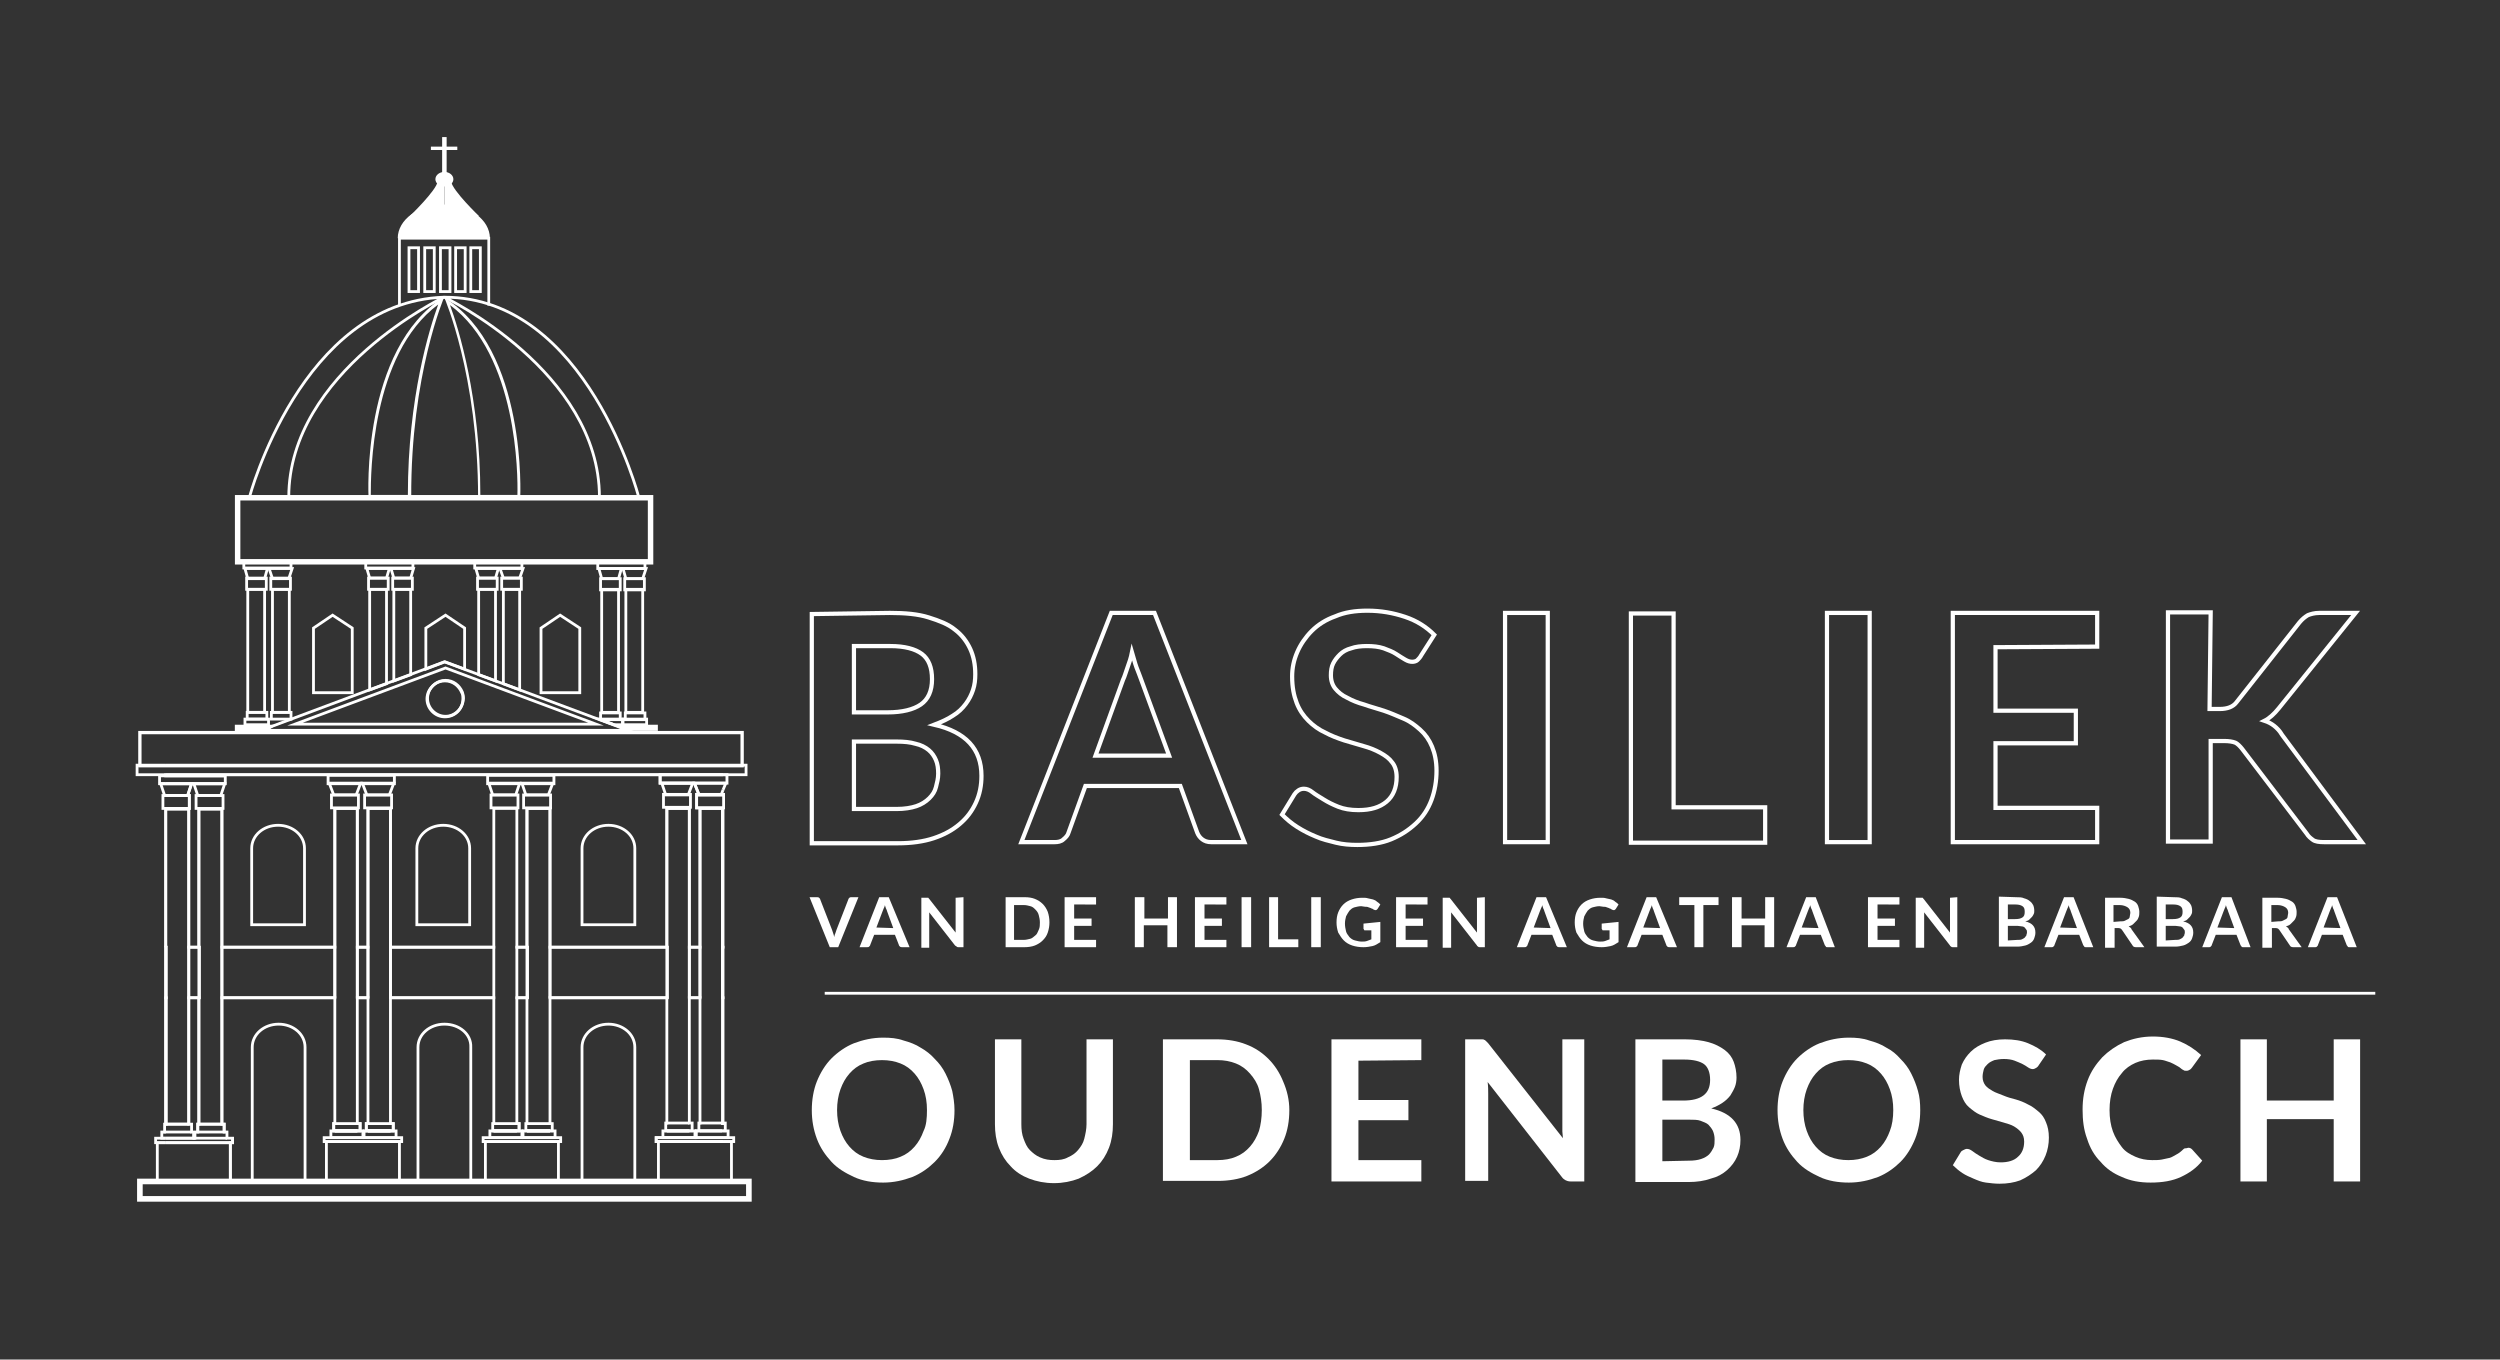 <?xml version="1.0" encoding="utf-8"?>
<!-- Generator: Adobe Illustrator 25.0.1, SVG Export Plug-In . SVG Version: 6.00 Build 0)  -->
<svg version="1.1" id="Laag_1" xmlns="http://www.w3.org/2000/svg" xmlns:xlink="http://www.w3.org/1999/xlink" x="0px" y="0px"
	 viewBox="0 0 445 242" style="enable-background:new 0 0 445 242;" xml:space="preserve">
<rect x="0" y="0" width="445" height="242" fill="#333333" stroke="none"/>
<style type="text/css">
	.st0{fill:none;stroke:#FFFFFF;stroke-width:0.75;stroke-miterlimit:10;}
	.st1{fill:#FFFFFF;}
	.st2{fill:none;stroke:#FFFFFF;stroke-width:0.5;stroke-miterlimit:10;}
	.st3{fill:none;stroke:#FFFFFF;stroke-width:0.492;stroke-miterlimit:10;}
	.st4{fill:none;stroke:#FFFFFF;stroke-width:0.5;stroke-linecap:round;stroke-linejoin:round;stroke-miterlimit:10;}
	.st5{fill:none;stroke:#FFFFFF;stroke-width:0.97;stroke-miterlimit:10;}
	.st6{fill:none;stroke:#FFFFFF;stroke-miterlimit:10;}
	.st7{fill:none;stroke:#FFFFFF;stroke-width:0.507;stroke-miterlimit:10;}
	.st8{fill:none;stroke:#FFFFFF;stroke-width:0.508;stroke-miterlimit:10;}
	.st9{fill:none;stroke:#FFFFFF;stroke-width:0.506;stroke-miterlimit:10;}
	.st10{fill:none;stroke:#FFFFFF;stroke-width:0.514;stroke-miterlimit:10;}
	.st11{fill:none;}
	.st12{fill:none;stroke:#FFFFFF;stroke-width:0.589;stroke-miterlimit:10;}
</style>
<path class="st0" d="M158.4,109.1c2.7,0,5,0.2,6.9,0.8s3.5,1.2,4.7,2.2c1.2,0.9,2.1,2.1,2.7,3.4c0.6,1.3,0.9,2.8,0.9,4.5
	c0,1-0.1,1.9-0.4,2.8s-0.7,1.7-1.3,2.5s-1.3,1.5-2.3,2.1c-0.9,0.6-2,1.1-3.3,1.6c5.6,1.3,8.4,4.3,8.4,9.1c0,1.7-0.3,3.3-1,4.8
	c-0.7,1.5-1.6,2.7-2.9,3.8s-2.8,1.9-4.6,2.5c-1.8,0.6-4,0.9-6.3,0.9h-15.4v-40.8L158.4,109.1L158.4,109.1z M152,115v11.8h6
	c2.6,0,4.6-0.5,5.9-1.4c1.3-0.9,2-2.4,2-4.5c0-2.1-0.6-3.6-1.8-4.5c-1.2-0.9-3.1-1.4-5.6-1.4L152,115L152,115z M159.6,144
	c1.4,0,2.6-0.2,3.5-0.5s1.7-0.8,2.3-1.4c0.6-0.6,1-1.2,1.2-2s0.4-1.5,0.4-2.4c0-0.9-0.1-1.7-0.4-2.4s-0.7-1.3-1.3-1.8
	c-0.6-0.5-1.4-0.9-2.3-1.1c-1-0.3-2.1-0.4-3.4-0.4H152v12H159.6z"/>
<path class="st0" d="M221.5,149.9h-5.9c-0.7,0-1.2-0.2-1.6-0.5c-0.4-0.3-0.7-0.7-0.9-1.2l-3-8.3h-16.9l-3,8.3
	c-0.1,0.4-0.4,0.8-0.9,1.2c-0.4,0.4-1,0.5-1.6,0.5h-5.9l16-40.8h7.7L221.5,149.9z M208.1,134.5l-5-13.6c-0.2-0.6-0.5-1.3-0.8-2.1
	c-0.3-0.8-0.5-1.7-0.8-2.7c-0.2,1-0.5,1.9-0.8,2.7c-0.3,0.8-0.5,1.6-0.8,2.2l-4.9,13.5H208.1z"/>
<path class="st0" d="M253,116.6c-0.2,0.4-0.5,0.7-0.7,0.9s-0.6,0.3-0.9,0.3c-0.4,0-0.8-0.1-1.3-0.4s-1-0.6-1.6-1
	c-0.6-0.4-1.4-0.7-2.2-1c-0.9-0.3-1.9-0.4-3-0.4c-1,0-2,0.1-2.8,0.4c-0.8,0.2-1.5,0.6-2,1.1c-0.5,0.5-0.9,1-1.2,1.6
	c-0.3,0.6-0.4,1.3-0.4,2.1c0,1,0.3,1.8,0.8,2.4c0.5,0.6,1.2,1.2,2.1,1.6c0.9,0.5,1.9,0.9,3,1.2c1.1,0.4,2.3,0.7,3.5,1.1
	c1.2,0.4,2.3,0.9,3.5,1.4s2.1,1.2,3,2c0.9,0.8,1.6,1.8,2.1,3s0.8,2.6,0.8,4.3c0,1.8-0.3,3.6-0.9,5.2c-0.6,1.6-1.5,3-2.8,4.2
	s-2.7,2.1-4.4,2.8s-3.8,1-6,1c-1.3,0-2.6-0.1-3.8-0.4s-2.5-0.6-3.6-1.1c-1.2-0.5-2.2-1-3.3-1.7s-1.9-1.4-2.7-2.2l2.2-3.6
	c0.2-0.3,0.4-0.5,0.7-0.7c0.3-0.2,0.6-0.3,1-0.3c0.5,0,1,0.2,1.5,0.6c0.5,0.4,1.2,0.8,2,1.3c0.8,0.5,1.6,0.9,2.6,1.3
	c1,0.4,2.2,0.6,3.6,0.6c2.2,0,3.8-0.5,5-1.5c1.2-1,1.8-2.5,1.8-4.4c0-1.1-0.3-2-0.8-2.6c-0.5-0.7-1.2-1.2-2.1-1.7s-1.9-0.9-3-1.2
	c-1.1-0.3-2.3-0.7-3.4-1c-1.2-0.4-2.3-0.8-3.4-1.4c-1.1-0.5-2.1-1.2-3-2.1c-0.9-0.9-1.6-1.9-2.1-3.2c-0.5-1.3-0.8-2.8-0.8-4.7
	c0-1.5,0.3-2.9,0.9-4.3s1.5-2.7,2.6-3.8c1.1-1.1,2.5-2,4.2-2.6c1.6-0.7,3.5-1,5.7-1c2.4,0,4.6,0.4,6.7,1.1s3.8,1.8,5.2,3.2
	L253,116.6z"/>
<path class="st0" d="M275.5,149.9h-7.6v-40.8h7.6V149.9z"/>
<path class="st0" d="M314.2,143.7v6.3h-23.9v-40.8h7.6v34.5H314.2z"/>
<path class="st0" d="M332.8,149.9h-7.6v-40.8h7.6V149.9z"/>
<path class="st0" d="M355.2,115.2v11.3h14.3v5.8h-14.3v11.5h18.1v6.1h-25.7v-40.8h25.7v6L355.2,115.2L355.2,115.2z"/>
<path class="st0" d="M393.3,126.2h1.8c0.7,0,1.3-0.1,1.8-0.3s0.9-0.5,1.2-0.9l11.2-14.2c0.5-0.6,1-1,1.5-1.3c0.5-0.2,1.2-0.4,2-0.4
	h6.5l-13.7,17c-0.8,1-1.7,1.8-2.5,2.2c0.6,0.2,1.2,0.5,1.7,0.9s1,0.9,1.4,1.6l14.2,19.1h-6.7c-0.9,0-1.6-0.1-2-0.4s-0.8-0.6-1.1-1.1
	l-11.5-15.1c-0.4-0.5-0.8-0.9-1.2-1.1c-0.5-0.2-1.2-0.3-2-0.3h-2.4v17.9h-7.6v-40.8h7.6L393.3,126.2L393.3,126.2z"/>
<path class="st1" d="M169.9,197.6c0,1.9-0.3,3.6-0.9,5.1c-0.6,1.6-1.5,3-2.6,4.1s-2.5,2.1-4,2.7c-1.6,0.6-3.3,1-5.2,1
	c-1.9,0-3.7-0.3-5.2-1s-2.9-1.5-4-2.7c-1.1-1.2-2-2.5-2.6-4.1c-0.6-1.6-0.9-3.3-0.9-5.1s0.3-3.6,0.9-5.1s1.5-3,2.6-4.1
	s2.5-2.1,4-2.7c1.6-0.6,3.3-1,5.2-1c1.3,0,2.5,0.1,3.6,0.5c1.1,0.3,2.2,0.7,3.1,1.3c0.9,0.5,1.8,1.2,2.5,2c0.8,0.8,1.4,1.6,1.9,2.6
	c0.5,1,0.9,2,1.2,3.1C169.7,195.2,169.9,196.4,169.9,197.6z M165,197.6c0-1.4-0.2-2.6-0.6-3.7s-0.9-2-1.6-2.8s-1.5-1.4-2.5-1.8
	c-1-0.4-2.1-0.6-3.3-0.6s-2.4,0.2-3.3,0.6c-1,0.4-1.8,1-2.5,1.8s-1.2,1.7-1.6,2.8s-0.6,2.4-0.6,3.7s0.2,2.6,0.6,3.7s0.9,2,1.6,2.8
	c0.7,0.8,1.5,1.4,2.5,1.8s2.1,0.6,3.3,0.6s2.4-0.2,3.3-0.6c1-0.4,1.8-1,2.5-1.8c0.7-0.8,1.2-1.7,1.6-2.8
	C164.9,200.3,165,199,165,197.6z"/>
<path class="st1" d="M187.7,206.5c0.9,0,1.7-0.1,2.4-0.5c0.7-0.3,1.3-0.7,1.8-1.3s0.9-1.2,1.1-2s0.4-1.7,0.4-2.6V185h4.7v15.1
	c0,1.5-0.2,2.9-0.7,4.2c-0.5,1.3-1.2,2.4-2.1,3.3s-2,1.6-3.3,2.2c-1.3,0.5-2.8,0.8-4.4,0.8c-1.6,0-3.1-0.3-4.4-0.8s-2.4-1.2-3.3-2.2
	c-0.9-0.9-1.6-2-2.1-3.3c-0.5-1.3-0.7-2.7-0.7-4.2V185h4.7v15.1c0,1,0.1,1.8,0.4,2.6s0.6,1.5,1.1,2s1.1,1,1.8,1.3
	C186,206.4,186.8,206.5,187.7,206.5z"/>
<path class="st1" d="M229.5,197.6c0,1.9-0.3,3.6-0.9,5.1s-1.5,2.9-2.6,4s-2.5,2-4,2.6s-3.3,0.9-5.2,0.9H207V185h9.6
	c1.9,0,3.7,0.3,5.2,0.9c1.6,0.6,2.9,1.5,4,2.6c1.1,1.1,2,2.5,2.6,4C229.1,194.1,229.5,195.8,229.5,197.6z M224.6,197.6
	c0-1.4-0.2-2.6-0.5-3.7s-0.9-2-1.6-2.8c-0.7-0.8-1.5-1.4-2.5-1.8s-2.1-0.6-3.3-0.6h-4.9v17.8h4.9c1.2,0,2.4-0.2,3.3-0.6
	c1-0.4,1.8-1,2.5-1.8c0.7-0.8,1.2-1.7,1.6-2.8C224.4,200.3,224.6,199,224.6,197.6z"/>
<path class="st1" d="M241.8,188.8v7h8.9v3.6h-8.9v7.1H253v3.8h-16V185h16v3.7L241.8,188.8L241.8,188.8z"/>
<path class="st1" d="M282,185v25.3h-2.4c-0.4,0-0.7-0.1-0.9-0.2s-0.5-0.3-0.7-0.6l-13.2-16.9c0.1,0.8,0.1,1.5,0.1,2.1v15.5h-4.1V185
	h2.5c0.2,0,0.4,0,0.5,0s0.3,0,0.4,0.1c0.1,0,0.2,0.1,0.3,0.2c0.1,0.1,0.2,0.2,0.4,0.4l13.3,16.9c0-0.4-0.1-0.8-0.1-1.2
	c0-0.4,0-0.8,0-1.1V185L282,185L282,185z"/>
<path class="st1" d="M299.9,185c1.7,0,3.1,0.2,4.2,0.5s2.1,0.8,2.9,1.4c0.8,0.6,1.3,1.3,1.6,2.1s0.5,1.8,0.5,2.8
	c0,0.6-0.1,1.2-0.3,1.7c-0.2,0.5-0.5,1-0.8,1.5c-0.4,0.5-0.8,0.9-1.4,1.3s-1.2,0.7-2,1c3.5,0.8,5.2,2.7,5.2,5.6c0,1.1-0.2,2.1-0.6,3
	c-0.4,0.9-1,1.7-1.8,2.4s-1.7,1.2-2.9,1.5c-1.1,0.4-2.5,0.6-3.9,0.6h-9.5V185H299.9z M295.9,188.6v7.3h3.7c1.6,0,2.8-0.3,3.6-0.9
	s1.2-1.5,1.2-2.8c0-1.3-0.4-2.3-1.1-2.8s-1.9-0.8-3.5-0.8H295.9z M300.6,206.6c0.9,0,1.6-0.1,2.2-0.3c0.6-0.2,1.1-0.5,1.4-0.8
	s0.6-0.8,0.8-1.2s0.2-1,0.2-1.5c0-0.5-0.1-1-0.3-1.5c-0.2-0.4-0.5-0.8-0.8-1.1s-0.9-0.5-1.4-0.7s-1.3-0.2-2.1-0.2h-4.7v7.4
	L300.6,206.6L300.6,206.6z"/>
<path class="st1" d="M341.8,197.6c0,1.9-0.3,3.6-0.9,5.1s-1.5,3-2.6,4.1s-2.5,2.1-4,2.7c-1.6,0.6-3.3,1-5.2,1c-1.9,0-3.7-0.3-5.2-1
	s-2.9-1.5-4-2.7c-1.1-1.2-2-2.5-2.6-4.1c-0.6-1.6-0.9-3.3-0.9-5.1s0.3-3.6,0.9-5.1s1.5-3,2.6-4.1c1.1-1.1,2.5-2.1,4-2.7
	c1.6-0.6,3.3-1,5.2-1c1.3,0,2.5,0.1,3.6,0.5c1.1,0.3,2.2,0.7,3.1,1.3c1,0.5,1.8,1.2,2.5,2c0.8,0.8,1.4,1.6,1.9,2.6
	c0.5,1,0.9,2,1.2,3.1C341.7,195.2,341.8,196.4,341.8,197.6z M337,197.6c0-1.4-0.2-2.6-0.6-3.7s-0.9-2-1.6-2.8s-1.5-1.4-2.5-1.8
	s-2.1-0.6-3.3-0.6c-1.2,0-2.3,0.2-3.3,0.6c-1,0.4-1.8,1-2.5,1.8s-1.2,1.7-1.6,2.8s-0.6,2.4-0.6,3.7s0.2,2.6,0.6,3.7s0.9,2,1.6,2.8
	c0.7,0.8,1.5,1.4,2.5,1.8c1,0.4,2.1,0.6,3.3,0.6c1.2,0,2.3-0.2,3.3-0.6c1-0.4,1.8-1,2.5-1.8c0.7-0.8,1.2-1.7,1.6-2.8
	C336.8,200.3,337,199,337,197.6z"/>
<path class="st1" d="M362.9,189.6c-0.1,0.2-0.3,0.4-0.5,0.5c-0.2,0.1-0.3,0.2-0.6,0.2c-0.2,0-0.5-0.1-0.8-0.3s-0.6-0.4-1-0.6
	c-0.4-0.2-0.9-0.4-1.4-0.6s-1.2-0.3-1.9-0.3c-0.7,0-1.2,0.1-1.7,0.2c-0.5,0.2-0.9,0.4-1.2,0.7c-0.3,0.3-0.6,0.6-0.7,1
	s-0.2,0.8-0.2,1.3c0,0.6,0.2,1.1,0.5,1.5s0.8,0.7,1.3,1c0.5,0.3,1.2,0.5,1.9,0.8s1.4,0.5,2.2,0.7c0.7,0.2,1.5,0.5,2.2,0.9
	c0.7,0.3,1.3,0.8,1.9,1.3s1,1.1,1.3,1.9c0.3,0.7,0.5,1.6,0.5,2.7c0,1.1-0.2,2.2-0.6,3.2s-1,1.9-1.7,2.6c-0.8,0.7-1.7,1.3-2.8,1.8
	c-1.1,0.4-2.3,0.6-3.7,0.6c-0.8,0-1.6-0.1-2.4-0.2s-1.5-0.4-2.2-0.7s-1.4-0.6-2-1c-0.6-0.4-1.2-0.9-1.7-1.4l1.4-2.3
	c0.1-0.2,0.3-0.3,0.5-0.4c0.2-0.1,0.4-0.2,0.6-0.2c0.3,0,0.6,0.1,1,0.4s0.7,0.5,1.2,0.8c0.5,0.3,1,0.6,1.6,0.8
	c0.6,0.2,1.4,0.4,2.2,0.4c1.3,0,2.4-0.3,3.1-1c0.7-0.6,1.1-1.5,1.1-2.7c0-0.7-0.2-1.2-0.5-1.6s-0.8-0.8-1.3-1.1s-1.2-0.5-1.9-0.7
	s-1.4-0.4-2.1-0.6c-0.7-0.2-1.4-0.5-2.1-0.8c-0.7-0.3-1.3-0.8-1.9-1.3s-1-1.2-1.3-2s-0.5-1.8-0.5-2.9c0-0.9,0.2-1.8,0.5-2.7
	c0.4-0.9,0.9-1.6,1.6-2.3c0.7-0.7,1.6-1.2,2.6-1.6s2.2-0.6,3.5-0.6c1.5,0,2.9,0.2,4.1,0.7s2.3,1.1,3.2,2L362.9,189.6z"/>
<path class="st1" d="M389.5,204.3c0.3,0,0.5,0.1,0.7,0.3l1.8,2c-1,1.3-2.3,2.2-3.8,2.9c-1.5,0.7-3.3,1-5.4,1c-1.9,0-3.6-0.3-5.1-1
	c-1.5-0.6-2.8-1.5-3.8-2.7c-1.1-1.1-1.9-2.5-2.4-4.1c-0.6-1.6-0.8-3.3-0.8-5.2c0-1.9,0.3-3.6,0.9-5.2s1.5-2.9,2.6-4.1
	c1.1-1.1,2.4-2,3.9-2.7c1.5-0.6,3.2-1,5.1-1c1.8,0,3.5,0.3,4.9,0.9c1.4,0.6,2.6,1.4,3.7,2.4l-1.6,2.2c-0.1,0.1-0.2,0.3-0.4,0.4
	c-0.2,0.1-0.3,0.2-0.6,0.2c-0.2,0-0.4,0-0.5-0.1c-0.2-0.1-0.4-0.2-0.6-0.4s-0.5-0.3-0.8-0.5s-0.6-0.3-1-0.5
	c-0.4-0.1-0.8-0.3-1.3-0.4s-1.1-0.1-1.8-0.1c-1.1,0-2.2,0.2-3.1,0.6s-1.8,1-2.4,1.8c-0.7,0.8-1.2,1.7-1.6,2.8
	c-0.4,1.1-0.6,2.4-0.6,3.8c0,1.4,0.2,2.7,0.6,3.8c0.4,1.1,1,2,1.6,2.8s1.5,1.3,2.4,1.7s1.9,0.6,3,0.6c0.6,0,1.2,0,1.7-0.1
	s1-0.2,1.4-0.3c0.4-0.1,0.8-0.4,1.2-0.6s0.8-0.5,1.2-0.9c0.1-0.1,0.2-0.2,0.4-0.2C389.3,204.4,389.4,204.3,389.5,204.3z"/>
<path class="st1" d="M420.1,185v25.3h-4.7v-11.1h-11.9v11.1h-4.7V185h4.7v10.9h11.9V185H420.1z"/>
<rect x="65.1" y="99.9" class="st2" width="8.4" height="1.2"/>
<polygon class="st2" points="67.3,101.2 65.3,101.2 65.8,102.9 67.3,102.9 68.8,102.9 69.3,101.2 "/>
<polygon class="st2" points="71.6,101.2 69.6,101.2 70.1,102.9 71.6,102.9 73.1,102.9 73.6,101.2 "/>
<rect x="65.6" y="102.9" class="st2" width="3.5" height="2"/>
<rect x="69.9" y="102.9" class="st2" width="3.5" height="2"/>
<rect x="84.5" y="99.9" class="st2" width="8.4" height="1.2"/>
<polygon class="st2" points="86.7,101.2 84.7,101.2 85.2,102.9 86.7,102.9 88.2,102.9 88.7,101.2 "/>
<polygon class="st2" points="91,101.2 89,101.2 89.6,102.9 91,102.9 92.5,102.9 93.1,101.2 "/>
<rect x="85" y="102.9" class="st2" width="3.5" height="2"/>
<rect x="89.3" y="102.9" class="st2" width="3.5" height="2"/>
<polyline class="st3" points="71.1,54.4 71.1,42.4 87,42.4 87,54.4 "/>
<path class="st1" d="M70.8,42.4c0-3.3,3.7-6,8.2-6s8.2,2.7,8.2,6"/>
<rect x="78.7" y="24.4" class="st1" width="0.8" height="6.6"/>
<rect x="76.7" y="26.1" class="st1" width="4.7" height="0.6"/>
<rect x="72.8" y="44.1" class="st2" width="1.7" height="7.8"/>
<rect x="75.6" y="44.1" class="st2" width="1.7" height="7.8"/>
<rect x="78.4" y="44.1" class="st2" width="1.7" height="7.8"/>
<rect x="81.1" y="44.1" class="st2" width="1.7" height="7.8"/>
<rect x="83.8" y="44.1" class="st2" width="1.7" height="7.8"/>
<ellipse class="st1" cx="79.1" cy="31.9" rx="1.6" ry="1.3"/>
<path class="st1" d="M72.9,38.5c0,0,4.8-4.6,5-6.2h1.2v6.2H72.9z"/>
<path class="st1" d="M85.3,38.5c0,0-4.8-4.6-5-6.2h-1.2v6.2H85.3z"/>
<g>
	<path class="st1" d="M78,54.2c-1.5,4.1-5.4,16.5-5.4,33.9H66C66,84.6,66,63.1,78,54.2 M79.1,52.8c-14.9,9.3-13.5,35.7-13.5,35.7
		h7.6C73.1,66.7,79.1,52.8,79.1,52.8L79.1,52.8z"/>
</g>
<g>
	<path class="st1" d="M80.1,54.3c12,8.9,12.1,30.3,12,33.8h-6.6C85.5,70.8,81.6,58.4,80.1,54.3 M79.1,53c0,0,6,13.8,6,35.6h7.5
		C92.6,88.6,93.9,62.2,79.1,53L79.1,53z"/>
</g>
<polygon class="st2" points="59.2,109.5 55.8,111.8 55.8,123.3 62.7,123.3 62.7,111.8 "/>
<polygon class="st2" points="99.7,109.5 96.3,111.8 96.3,123.3 103.2,123.3 103.2,111.8 "/>
<rect x="43.4" y="99.9" class="st2" width="8.4" height="1.2"/>
<rect x="44.1" y="104.9" class="st2" width="3" height="21.9"/>
<rect x="48.5" y="104.9" class="st2" width="3" height="21.9"/>
<polygon class="st2" points="45.6,101.2 43.6,101.2 44.1,103 45.6,103 47.1,103 47.6,101.2 "/>
<polygon class="st2" points="49.9,101.2 47.9,101.2 48.5,103 49.9,103 51.4,103 52,101.2 "/>
<rect x="43.9" y="102.9" class="st2" width="3.5" height="2"/>
<rect x="48.2" y="102.9" class="st2" width="3.5" height="2"/>
<rect x="44" y="126.8" class="st2" width="3.5" height="1.2"/>
<rect x="48.3" y="126.8" class="st2" width="3.5" height="1.2"/>
<rect x="43.6" y="128" class="st2" width="4.2" height="1"/>
<rect x="106.4" y="100" class="st2" width="8.4" height="1.2"/>
<rect x="107.1" y="104.9" class="st2" width="3" height="21.9"/>
<rect x="111.4" y="104.9" class="st2" width="3" height="21.9"/>
<polygon class="st2" points="108.6,101.2 106.6,101.2 107.1,103 108.6,103 110.1,103 110.6,101.2 "/>
<polygon class="st2" points="112.9,101.2 110.9,101.2 111.4,103 112.9,103 114.4,103 115,101.2 "/>
<rect x="106.9" y="103" class="st2" width="3.5" height="2"/>
<rect x="111.2" y="103" class="st2" width="3.5" height="2"/>
<rect x="106.9" y="126.9" class="st2" width="3.5" height="1.2"/>
<rect x="111.3" y="126.9" class="st2" width="3.5" height="1.2"/>
<rect x="110.9" y="128" class="st2" width="4.2" height="1"/>
<path class="st4" d="M44.4,88.5c0,0,9.2-34.7,34.6-35.6c0,0-27.6,13.2-27.6,35.6L44.4,88.5z"/>
<path class="st4" d="M113.7,88.5c0,0-9.2-35.6-34.6-35.6c0,0,27.6,13.2,27.6,35.6L113.7,88.5z"/>
<path class="st2" d="M49.5,146.9c-2.6,0-4.7,1.8-4.7,4.1v13.6h9.4V151C54.2,148.7,52.1,146.9,49.5,146.9z"/>
<rect x="42.3" y="88.6" class="st5" width="73.5" height="11.4"/>
<path class="st2" d="M108.3,146.9c-2.6,0-4.7,1.8-4.7,4.1v13.6h9.4V151C113,148.7,110.9,146.9,108.3,146.9z"/>
<path class="st2" d="M78.9,146.9c-2.6,0-4.7,1.8-4.7,4.1v13.6h9.4V151C83.6,148.7,81.5,146.9,78.9,146.9z"/>
<path class="st2" d="M79.1,182.3c-2.6,0-4.7,1.8-4.7,4.1v12v1.5v10.4h9.4v-10.4v-1.5v-12C83.9,184.1,81.8,182.3,79.1,182.3z"/>
<polygon class="st2" points="46.5,130 111.8,130 79.1,117.8 "/>
<rect x="24.9" y="210.3" class="st6" width="108.4" height="3.1"/>
<path class="st2" d="M108.3,182.3c-2.6,0-4.7,1.8-4.7,4.1v12v1.5v10.4h9.4v-10.4v-1.5v-12C113,184.1,110.9,182.3,108.3,182.3z"/>
<path class="st2" d="M49.6,182.3c-2.6,0-4.7,1.8-4.7,4.1v12v1.5v10.4h9.4v-10.4v-1.5v-12C54.3,184.1,52.2,182.3,49.6,182.3z"/>
<line class="st2" x1="146.8" y1="176.8" x2="422.8" y2="176.8"/>
<path class="st1" d="M152.8,159.7l-3.6,8.9h-1.5l-3.6-8.9h1.3c0.1,0,0.3,0,0.4,0.1s0.2,0.2,0.2,0.3l2.1,5.4c0.1,0.2,0.1,0.4,0.2,0.6
	s0.1,0.4,0.2,0.7c0-0.2,0.1-0.5,0.2-0.7s0.1-0.4,0.2-0.6l2.1-5.4c0-0.1,0.1-0.2,0.2-0.3s0.2-0.1,0.4-0.1L152.8,159.7L152.8,159.7z"
	/>
<path class="st1" d="M161.9,168.6h-1.3c-0.1,0-0.3,0-0.4-0.1c-0.1-0.1-0.2-0.2-0.2-0.3l-0.7-1.8h-3.7l-0.7,1.8
	c0,0.1-0.1,0.2-0.2,0.3c-0.1,0.1-0.2,0.1-0.4,0.1h-1.3l3.5-8.9h1.7L161.9,168.6z M159,165.2l-1.1-3c0-0.1-0.1-0.3-0.2-0.5
	c-0.1-0.2-0.1-0.4-0.2-0.6c0,0.2-0.1,0.4-0.2,0.6c-0.1,0.2-0.1,0.3-0.2,0.5l-1.1,2.9L159,165.2L159,165.2z"/>
<path class="st1" d="M171.5,159.7v8.9h-0.9c-0.1,0-0.2,0-0.3-0.1s-0.2-0.1-0.3-0.2l-4.6-5.9c0,0.3,0,0.5,0,0.8v5.5H164v-8.9h0.9
	c0.1,0,0.1,0,0.2,0s0.1,0,0.1,0s0.1,0,0.1,0.1c0,0,0.1,0.1,0.1,0.1l4.7,6c0-0.1,0-0.3,0-0.4c0-0.1,0-0.3,0-0.4v-5.4L171.5,159.7
	L171.5,159.7z"/>
<path class="st1" d="M186.8,164.2c0,0.6-0.1,1.2-0.3,1.8s-0.5,1-0.9,1.4c-0.4,0.4-0.9,0.7-1.4,0.9c-0.5,0.2-1.2,0.3-1.8,0.3h-3.4
	v-8.9h3.4c0.7,0,1.3,0.1,1.8,0.3s1,0.5,1.4,0.9c0.4,0.4,0.7,0.9,0.9,1.4C186.7,162.9,186.8,163.5,186.8,164.2z M185.1,164.2
	c0-0.5-0.1-0.9-0.2-1.3c-0.1-0.4-0.3-0.7-0.6-1s-0.5-0.5-0.9-0.6c-0.4-0.1-0.7-0.2-1.2-0.2h-1.7v6.2h1.7c0.4,0,0.8-0.1,1.2-0.2
	c0.4-0.1,0.6-0.4,0.9-0.6s0.4-0.6,0.6-1S185.1,164.6,185.1,164.2z"/>
<path class="st1" d="M191.2,161v2.5h3.1v1.3h-3.1v2.5h3.9v1.3h-5.6v-8.9h5.6v1.3L191.2,161L191.2,161z"/>
<path class="st1" d="M209.5,159.7v8.9h-1.7v-3.9h-4.2v3.9H202v-8.9h1.7v3.8h4.2v-3.8H209.5z"/>
<path class="st1" d="M214.4,161v2.5h3.1v1.3h-3.1v2.5h3.9v1.3h-5.6v-8.9h5.6v1.3L214.4,161L214.4,161z"/>
<path class="st1" d="M222.7,168.6H221v-8.9h1.7V168.6z"/>
<path class="st1" d="M231.1,167.2v1.4h-5.2v-8.9h1.6v7.5L231.1,167.2L231.1,167.2z"/>
<path class="st1" d="M235.1,168.6h-1.7v-8.9h1.7V168.6z"/>
<path class="st1" d="M245.7,164.1v3.6c-0.5,0.3-0.9,0.6-1.4,0.7c-0.5,0.1-1,0.2-1.6,0.2c-0.7,0-1.4-0.1-2-0.3s-1.1-0.5-1.5-0.9
	s-0.7-0.9-1-1.4c-0.2-0.6-0.3-1.2-0.3-1.8c0-0.7,0.1-1.3,0.3-1.8s0.5-1,0.9-1.4s0.9-0.7,1.5-0.9s1.2-0.3,1.9-0.3c0.4,0,0.7,0,1,0.1
	s0.6,0.1,0.9,0.2c0.3,0.1,0.5,0.2,0.7,0.4c0.2,0.1,0.4,0.3,0.6,0.5l-0.5,0.8c-0.1,0.1-0.2,0.2-0.3,0.2s-0.2,0-0.4-0.1
	c-0.1-0.1-0.3-0.2-0.4-0.2c-0.1-0.1-0.3-0.1-0.5-0.2c-0.2-0.1-0.4-0.1-0.6-0.1s-0.5-0.1-0.7-0.1c-0.4,0-0.8,0.1-1.2,0.2
	s-0.7,0.4-0.9,0.6c-0.2,0.3-0.4,0.6-0.6,1c-0.1,0.4-0.2,0.8-0.2,1.3c0,0.5,0.1,1,0.2,1.4s0.4,0.7,0.6,1c0.3,0.3,0.6,0.5,1,0.6
	c0.4,0.1,0.8,0.2,1.2,0.2c0.3,0,0.6,0,0.9-0.1c0.3-0.1,0.5-0.2,0.8-0.3v-1.6h-1.1c-0.1,0-0.2,0-0.2-0.1s-0.1-0.1-0.1-0.2v-0.9
	L245.7,164.1L245.7,164.1z"/>
<path class="st1" d="M250.2,161v2.5h3.1v1.3h-3.1v2.5h3.9v1.3h-5.6v-8.9h5.6v1.3L250.2,161L250.2,161z"/>
<path class="st1" d="M264.3,159.7v8.9h-0.9c-0.1,0-0.2,0-0.3-0.1s-0.2-0.1-0.2-0.2l-4.6-5.9c0,0.3,0,0.5,0,0.8v5.5h-1.5v-8.9h0.9
	c0.1,0,0.1,0,0.2,0s0.1,0,0.1,0c0,0,0.1,0,0.1,0.1c0,0,0.1,0.1,0.1,0.1l4.7,6c0-0.1,0-0.3,0-0.4c0-0.1,0-0.3,0-0.4v-5.4L264.3,159.7
	L264.3,159.7z"/>
<path class="st1" d="M278.9,168.6h-1.3c-0.1,0-0.3,0-0.4-0.1s-0.2-0.2-0.2-0.3l-0.7-1.8h-3.7l-0.7,1.8c0,0.1-0.1,0.2-0.2,0.3
	c-0.1,0.1-0.2,0.1-0.4,0.1h-1.3l3.5-8.9h1.7L278.9,168.6z M276,165.2l-1.1-3c0-0.1-0.1-0.3-0.2-0.5c-0.1-0.2-0.1-0.4-0.2-0.6
	c0,0.2-0.1,0.4-0.2,0.6c-0.1,0.2-0.1,0.3-0.2,0.5l-1.1,2.9L276,165.2L276,165.2z"/>
<path class="st1" d="M288.1,164.1v3.6c-0.5,0.3-0.9,0.6-1.4,0.7c-0.5,0.1-1,0.2-1.6,0.2c-0.7,0-1.4-0.1-2-0.3s-1.1-0.5-1.5-0.9
	s-0.7-0.9-1-1.4c-0.2-0.6-0.3-1.2-0.3-1.8c0-0.7,0.1-1.3,0.3-1.8s0.5-1,0.9-1.4s0.9-0.7,1.5-0.9s1.2-0.3,1.9-0.3c0.4,0,0.7,0,1,0.1
	s0.6,0.1,0.9,0.2c0.3,0.1,0.5,0.2,0.7,0.4c0.2,0.1,0.4,0.3,0.6,0.5l-0.5,0.8c-0.1,0.1-0.2,0.2-0.3,0.2s-0.2,0-0.4-0.1
	c-0.1-0.1-0.3-0.2-0.4-0.2c-0.1-0.1-0.3-0.1-0.5-0.2c-0.2-0.1-0.4-0.1-0.6-0.1s-0.5-0.1-0.7-0.1c-0.4,0-0.8,0.1-1.2,0.2
	s-0.7,0.4-0.9,0.6c-0.2,0.3-0.4,0.6-0.6,1c-0.1,0.4-0.2,0.8-0.2,1.3c0,0.5,0.1,1,0.2,1.4s0.4,0.7,0.6,1c0.3,0.3,0.6,0.5,1,0.6
	c0.4,0.1,0.8,0.2,1.2,0.2c0.3,0,0.6,0,0.9-0.1c0.3-0.1,0.5-0.2,0.8-0.3v-1.6h-1.1c-0.1,0-0.2,0-0.2-0.1s-0.1-0.1-0.1-0.2v-0.9
	L288.1,164.1L288.1,164.1z"/>
<path class="st1" d="M298.5,168.6h-1.3c-0.1,0-0.3,0-0.4-0.1s-0.2-0.2-0.2-0.3l-0.7-1.8h-3.7l-0.7,1.8c0,0.1-0.1,0.2-0.2,0.3
	c-0.1,0.1-0.2,0.1-0.4,0.1h-1.3l3.5-8.9h1.7L298.5,168.6z M295.5,165.2l-1.1-3c0-0.1-0.1-0.3-0.2-0.5c-0.1-0.2-0.1-0.4-0.2-0.6
	c0,0.2-0.1,0.4-0.2,0.6c-0.1,0.2-0.1,0.3-0.2,0.5l-1.1,2.9L295.5,165.2L295.5,165.2z"/>
<path class="st1" d="M305.9,161.1h-2.7v7.5h-1.6v-7.5h-2.7v-1.4h7L305.9,161.1L305.9,161.1z"/>
<path class="st1" d="M315.8,159.7v8.9h-1.7v-3.9H310v3.9h-1.7v-8.9h1.7v3.8h4.2v-3.8H315.8z"/>
<path class="st1" d="M326.6,168.6h-1.3c-0.1,0-0.3,0-0.3-0.1s-0.2-0.2-0.2-0.3l-0.7-1.8h-3.7l-0.7,1.8c0,0.1-0.1,0.2-0.2,0.3
	c-0.1,0.1-0.2,0.1-0.4,0.1H318l3.5-8.9h1.7L326.6,168.6z M323.7,165.2l-1.1-3c0-0.1-0.1-0.3-0.2-0.5s-0.1-0.4-0.2-0.6
	c0,0.2-0.1,0.4-0.2,0.6s-0.1,0.3-0.2,0.5l-1.1,2.9L323.7,165.2L323.7,165.2z"/>
<path class="st1" d="M334.2,161v2.5h3.1v1.3h-3.1v2.5h3.9v1.3h-5.6v-8.9h5.6v1.3L334.2,161L334.2,161z"/>
<path class="st1" d="M348.4,159.7v8.9h-0.8c-0.1,0-0.2,0-0.3-0.1s-0.2-0.1-0.2-0.2l-4.6-5.9c0,0.3,0,0.5,0,0.8v5.5h-1.5v-8.9h0.9
	c0.1,0,0.1,0,0.2,0s0.1,0,0.1,0c0,0,0.1,0,0.1,0.1c0,0,0.1,0.1,0.1,0.1l4.7,6c0-0.1,0-0.3,0-0.4c0-0.1,0-0.3,0-0.4v-5.4L348.4,159.7
	L348.4,159.7z"/>
<path class="st1" d="M358.8,159.7c0.6,0,1.1,0,1.5,0.2c0.4,0.1,0.8,0.3,1,0.5c0.3,0.2,0.5,0.5,0.6,0.7s0.2,0.6,0.2,1
	c0,0.2,0,0.4-0.1,0.6s-0.2,0.4-0.3,0.5s-0.3,0.3-0.5,0.5s-0.4,0.2-0.7,0.3c1.2,0.3,1.8,0.9,1.8,2c0,0.4-0.1,0.7-0.2,1
	s-0.3,0.6-0.6,0.8s-0.6,0.4-1,0.5s-0.9,0.2-1.4,0.2h-3.3v-8.9L358.8,159.7L358.8,159.7z M357.4,161v2.6h1.3c0.6,0,1-0.1,1.3-0.3
	c0.3-0.2,0.4-0.5,0.4-1c0-0.5-0.1-0.8-0.4-1s-0.7-0.3-1.2-0.3H357.4z M359.1,167.3c0.3,0,0.6,0,0.8-0.1c0.2-0.1,0.4-0.2,0.5-0.3
	s0.2-0.3,0.3-0.4c0-0.2,0.1-0.3,0.1-0.5c0-0.2,0-0.4-0.1-0.5s-0.2-0.3-0.3-0.4c-0.1-0.1-0.3-0.2-0.5-0.2s-0.5-0.1-0.8-0.1h-1.7v2.6
	L359.1,167.3L359.1,167.3z"/>
<path class="st1" d="M372.6,168.6h-1.3c-0.1,0-0.3,0-0.3-0.1s-0.2-0.2-0.2-0.3l-0.7-1.8h-3.7l-0.7,1.8c0,0.1-0.1,0.2-0.2,0.3
	c-0.1,0.1-0.2,0.1-0.3,0.1h-1.3l3.5-8.9h1.7L372.6,168.6z M369.7,165.2l-1.1-3c0-0.1-0.1-0.3-0.2-0.5s-0.1-0.4-0.2-0.6
	c0,0.2-0.1,0.4-0.2,0.6s-0.1,0.3-0.2,0.5l-1.1,2.9L369.7,165.2L369.7,165.2z"/>
<path class="st1" d="M381.7,168.6h-1.5c-0.3,0-0.5-0.1-0.6-0.3l-1.9-2.8c-0.1-0.1-0.2-0.2-0.2-0.2s-0.2-0.1-0.4-0.1h-0.7v3.5h-1.7
	v-8.9h2.7c0.6,0,1.1,0.1,1.5,0.2c0.4,0.1,0.8,0.3,1.1,0.5c0.3,0.2,0.5,0.5,0.6,0.8s0.2,0.7,0.2,1c0,0.3,0,0.6-0.1,0.9
	c-0.1,0.3-0.2,0.5-0.4,0.7c-0.2,0.2-0.4,0.4-0.6,0.6s-0.5,0.3-0.8,0.4c0.1,0.1,0.2,0.1,0.3,0.2c0.1,0.1,0.2,0.2,0.2,0.3L381.7,168.6
	z M377.4,164c0.3,0,0.6,0,0.8-0.1s0.4-0.2,0.6-0.3c0.2-0.1,0.3-0.3,0.3-0.5s0.1-0.4,0.1-0.6c0-0.5-0.2-0.8-0.5-1s-0.8-0.4-1.4-0.4
	h-1.1v3L377.4,164L377.4,164z"/>
<path class="st1" d="M386.9,159.7c0.6,0,1.1,0,1.5,0.2c0.4,0.1,0.8,0.3,1,0.5c0.3,0.2,0.5,0.5,0.6,0.7s0.2,0.6,0.2,1
	c0,0.2,0,0.4-0.1,0.6s-0.2,0.4-0.3,0.5s-0.3,0.3-0.5,0.5s-0.4,0.2-0.7,0.3c1.2,0.3,1.8,0.9,1.8,2c0,0.4-0.1,0.7-0.2,1
	s-0.3,0.6-0.6,0.8s-0.6,0.4-1,0.5s-0.9,0.2-1.4,0.2h-3.3v-8.9L386.9,159.7L386.9,159.7z M385.5,161v2.6h1.3c0.6,0,1-0.1,1.3-0.3
	c0.3-0.2,0.4-0.5,0.4-1c0-0.5-0.1-0.8-0.4-1s-0.7-0.3-1.2-0.3H385.5z M387.2,167.3c0.3,0,0.6,0,0.8-0.1c0.2-0.1,0.4-0.2,0.5-0.3
	s0.2-0.3,0.3-0.4c0-0.2,0.1-0.3,0.1-0.5c0-0.2,0-0.4-0.1-0.5s-0.2-0.3-0.3-0.4c-0.1-0.1-0.3-0.2-0.5-0.2s-0.5-0.1-0.8-0.1h-1.7v2.6
	L387.2,167.3L387.2,167.3z"/>
<path class="st1" d="M400.6,168.6h-1.3c-0.1,0-0.3,0-0.3-0.1s-0.2-0.2-0.2-0.3l-0.7-1.8h-3.7l-0.7,1.8c0,0.1-0.1,0.2-0.2,0.3
	c-0.1,0.1-0.2,0.1-0.3,0.1H392l3.5-8.9h1.7L400.6,168.6z M397.7,165.2l-1.1-3c0-0.1-0.1-0.3-0.2-0.5s-0.1-0.4-0.2-0.6
	c0,0.2-0.1,0.4-0.2,0.6s-0.1,0.3-0.2,0.5l-1.1,2.9L397.7,165.2L397.7,165.2z"/>
<path class="st1" d="M409.7,168.6h-1.5c-0.3,0-0.5-0.1-0.6-0.3l-1.9-2.8c-0.1-0.1-0.2-0.2-0.2-0.2s-0.2-0.1-0.4-0.1h-0.7v3.5h-1.7
	v-8.9h2.7c0.6,0,1.1,0.1,1.5,0.2c0.4,0.1,0.8,0.3,1.1,0.5c0.3,0.2,0.5,0.5,0.6,0.8s0.2,0.7,0.2,1c0,0.3,0,0.6-0.1,0.9
	c-0.1,0.3-0.2,0.5-0.4,0.7c-0.2,0.2-0.4,0.4-0.6,0.6s-0.5,0.3-0.8,0.4c0.1,0.1,0.2,0.1,0.3,0.2c0.1,0.1,0.2,0.2,0.2,0.3L409.7,168.6
	z M405.5,164c0.3,0,0.6,0,0.8-0.1s0.4-0.2,0.6-0.3c0.2-0.1,0.3-0.3,0.3-0.5s0.1-0.4,0.1-0.6c0-0.5-0.2-0.8-0.5-1s-0.8-0.4-1.4-0.4
	h-1.1v3L405.5,164L405.5,164z"/>
<path class="st1" d="M419.5,168.6h-1.3c-0.1,0-0.3,0-0.3-0.1s-0.2-0.2-0.2-0.3l-0.7-1.8h-3.7l-0.7,1.8c0,0.1-0.1,0.2-0.2,0.3
	c-0.1,0.1-0.2,0.1-0.3,0.1h-1.3l3.5-8.9h1.7L419.5,168.6z M416.6,165.2l-1.1-3c0-0.1-0.1-0.3-0.2-0.5s-0.1-0.4-0.2-0.6
	c0,0.2-0.1,0.4-0.2,0.6s-0.1,0.3-0.2,0.5l-1.1,2.9L416.6,165.2L416.6,165.2z"/>
<polygon class="st2" points="37.2,139.5 34.5,139.5 35.2,141.6 37.2,141.6 39.3,141.6 40,139.5 "/>
<rect x="34.9" y="141.6" class="st2" width="4.8" height="2.3"/>
<polygon class="st2" points="120.5,139.4 117.8,139.4 118.5,141.5 120.5,141.5 122.5,141.5 123.3,139.4 "/>
<rect x="118.1" y="141.4" class="st2" width="4.8" height="2.3"/>
<rect x="118" y="201.3" class="st2" width="5.7" height="1.2"/>
<rect x="117.2" y="203.2" class="st2" width="13" height="7"/>
<rect x="58.4" y="138" class="st7" width="11.8" height="1.5"/>
<polygon class="st2" points="61.4,139.4 58.6,139.4 59.4,141.5 61.4,141.5 63.4,141.5 64.2,139.4 "/>
<polygon class="st2" points="67.3,139.4 64.5,139.4 65.3,141.5 67.3,141.5 69.3,141.5 70.1,139.4 "/>
<rect x="59" y="141.5" class="st2" width="4.8" height="2.3"/>
<rect x="64.9" y="141.5" class="st2" width="4.8" height="2.3"/>
<rect x="58.9" y="201.3" class="st2" width="5.7" height="1.2"/>
<rect x="64.8" y="201.3" class="st2" width="5.7" height="1.2"/>
<rect x="58.1" y="203.2" class="st2" width="13" height="7"/>
<rect x="57.7" y="202.5" class="st2" width="13.8" height="0.7"/>
<rect x="86.8" y="138" class="st8" width="11.8" height="1.5"/>
<polygon class="st2" points="34.5,202.6 34.7,202.6 34.7,201.5 35.2,201.5 35.2,200.1 35.4,200.1 35.4,177.6 33.6,177.6 33.6,200.1 
	34.1,200.1 34.1,201.5 34.5,201.5 "/>
<polyline class="st2" points="63.6,177.6 63.6,168.6 63.6,143.9 59.6,143.9 59.6,168.6 59.6,177.6 "/>
<line class="st2" x1="59.6" y1="201.3" x2="63.6" y2="201.3"/>
<polygon class="st2" points="29.5,200.1 33.6,200.1 33.6,177.6 33.6,168.6 33.6,144 29.5,144 29.5,168.6 29.5,177.6 "/>
<line class="st2" x1="65.5" y1="201.3" x2="69.5" y2="201.3"/>
<polyline class="st2" points="69.5,177.6 69.5,168.6 69.5,143.9 65.5,143.9 65.5,168.6 65.5,177.6 "/>
<rect x="29.5" y="177.6" class="st2" width="0.1" height="22.5"/>
<line class="st2" x1="124.6" y1="201.3" x2="128.6" y2="201.3"/>
<polyline class="st2" points="128.6,177.6 128.6,168.6 128.6,143.9 124.6,143.9 124.6,168.6 124.6,177.6 "/>
<line class="st2" x1="118.7" y1="201.3" x2="122.7" y2="201.3"/>
<polyline class="st2" points="122.7,177.6 122.7,168.6 122.7,143.9 118.7,143.9 118.7,168.6 118.7,177.6 "/>
<polyline class="st2" points="97.9,177.6 97.9,168.6 97.9,143.9 93.8,143.9 93.8,168.6 93.8,177.6 "/>
<line class="st2" x1="93.8" y1="201.3" x2="97.9" y2="201.3"/>
<polygon class="st2" points="35.4,200.1 39.5,200.1 39.5,177.6 39.5,168.6 39.5,144 35.4,144 35.4,168.6 35.4,177.6 "/>
<polyline class="st2" points="29.5,138.1 28.4,138.1 28.4,139.5 28.6,139.5 28.6,139.5 29.5,139.5 "/>
<polyline class="st2" points="29.5,139.5 28.6,139.5 29.3,141.6 29.5,141.6 "/>
<polygon class="st2" points="28.6,139.5 29.5,139.5 29.5,139.5 "/>
<polyline class="st2" points="29.5,141.6 29.3,141.6 29.3,141.6 29,141.6 29,143.9 29.5,143.9 "/>
<polygon class="st2" points="29.5,141.6 29.5,141.6 29.3,141.6 29.3,141.6 "/>
<polyline class="st2" points="128.7,140.6 129.2,139.4 129,139.4 128.7,139.4 "/>
<g>
	<polyline class="st2" points="128.7,137.9 132.8,137.9 132.8,136.2 128.7,136.2 	"/>
	<polyline class="st2" points="29.5,136.2 24.4,136.2 24.4,137.9 29.5,137.9 	"/>
	<polyline class="st2" points="39.9,139.5 34.1,139.5 33.4,141.6 33.7,141.6 33.7,143.9 29.5,143.9 29.5,168.6 29.5,168.6 29.5,144 
		33.6,144 33.6,168.6 35.4,168.6 35.4,144 39.5,144 39.5,168.6 59.6,168.6 59.6,143.9 63.6,143.9 63.6,168.6 65.5,168.6 65.5,143.9 
		69.5,143.9 69.5,168.6 87.9,168.6 87.9,143.9 92,143.9 92,168.6 93.8,168.6 93.8,143.9 97.9,143.9 97.9,168.6 118.7,168.6 
		118.7,143.9 122.7,143.9 122.7,168.6 124.6,168.6 124.6,143.9 128.6,143.9 128.6,168.6 128.7,168.6 128.7,143.8 124,143.8 
		124,141.4 124.4,141.4 123.6,139.4 117.5,139.4 117.5,137.9 128.7,137.9 128.7,137.9 29.5,137.9 29.5,138.1 39.9,138.1 	"/>
	<line class="st2" x1="29.5" y1="137.9" x2="128.7" y2="137.9"/>
	<line class="st2" x1="128.7" y1="136.2" x2="29.5" y2="136.2"/>
</g>
<polyline class="st9" points="29.5,139.5 31.4,139.5 34.2,139.5 34.2,139.5 40.1,139.5 40.1,138.1 29.5,138.1 "/>
<polyline class="st2" points="29.5,141.6 33.4,141.6 34.1,139.5 29.5,139.5 "/>
<polygon class="st2" points="31.4,139.5 29.5,139.5 29.5,139.5 34.1,139.5 34.1,139.5 "/>
<polyline class="st2" points="29.5,143.9 33.7,143.9 33.7,141.6 33.4,141.6 33.4,141.6 31.4,141.6 29.5,141.6 "/>
<polygon class="st2" points="29.5,141.6 31.4,141.6 33.4,141.6 33.4,141.6 29.5,141.6 "/>
<polygon class="st10" points="117.5,139.4 124,139.4 126.9,139.4 129.4,139.4 129.4,137.9 117.5,137.9 "/>
<polyline class="st2" points="128.7,139.4 126.4,139.4 123.6,139.4 124.4,141.4 128.4,141.4 128.7,140.6 "/>
<polygon class="st2" points="128.5,141.5 126.4,141.5 124.4,141.5 124.4,141.4 124,141.4 124,143.8 128.8,143.8 128.8,141.4 
	128.5,141.4 "/>
<polygon class="st2" points="126.4,141.5 128.4,141.5 128.4,141.4 124.4,141.4 124.4,141.5 "/>
<line class="st2" x1="63.6" y1="200" x2="59.6" y2="200"/>
<line class="st2" x1="59.6" y1="201.3" x2="63.6" y2="201.3"/>
<line class="st2" x1="65.5" y1="201.3" x2="69.5" y2="201.3"/>
<line class="st2" x1="69.5" y1="200" x2="65.5" y2="200"/>
<line class="st2" x1="63.6" y1="201.3" x2="59.6" y2="201.3"/>
<polyline class="st2" points="59.6,200 59.4,200 59.4,201.3 64.1,201.3 64.1,200 63.6,200 "/>
<polyline class="st2" points="65.5,200 65.2,200 65.2,201.3 70,201.3 70,200 69.5,200 "/>
<line class="st2" x1="69.5" y1="201.3" x2="65.5" y2="201.3"/>
<polyline class="st2" points="29.5,200.1 29.3,200.1 29.3,201.5 29.5,201.5 "/>
<line class="st2" x1="33.6" y1="200.1" x2="29.5" y2="200.1"/>
<path class="st2" d="M33.6,201.5"/>
<path class="st2" d="M29.5,201.5"/>
<path class="st2" d="M39.5,201.5"/>
<path class="st2" d="M35.4,201.5"/>
<line class="st2" x1="39.5" y1="200.1" x2="35.4" y2="200.1"/>
<polyline class="st2" points="35.4,200.1 35.2,200.1 35.2,201.5 39.9,201.5 39.9,200.1 39.5,200.1 "/>
<path class="st2" d="M35.4,201.5"/>
<path class="st2" d="M39.5,201.5"/>
<polyline class="st2" points="29.5,201.5 29.3,201.5 28.8,201.5 28.8,202.6 29.5,202.6 "/>
<line class="st2" x1="34.1" y1="201.5" x2="29.5" y2="201.5"/>
<polyline class="st2" points="29.5,202.6 34.5,202.6 34.5,201.5 "/>
<polyline class="st2" points="29.5,203.4 28,203.4 28,210.4 41,210.4 41,210.3 29.5,210.3 "/>
<polyline class="st2" points="29.5,210.3 41,210.3 41,203.4 29.5,203.4 "/>
<polyline class="st2" points="29.5,202.6 28.8,202.6 27.7,202.6 27.7,203.4 28,203.4 29.5,203.4 "/>
<polyline class="st2" points="40.4,202.6 34.7,202.6 34.5,202.6 29.5,202.6 "/>
<polyline class="st2" points="29.5,203.4 41,203.4 41.4,203.4 41.4,202.6 "/>
<rect x="69.5" y="168.6" class="st2" width="18.4" height="9"/>
<rect x="63.6" y="168.6" class="st2" width="1.9" height="9"/>
<rect x="92" y="168.6" class="st2" width="1.9" height="9"/>
<rect x="39.5" y="168.6" class="st2" width="20.1" height="9"/>
<rect x="29.5" y="168.6" class="st2" width="0.1" height="9"/>
<rect x="33.6" y="168.6" class="st2" width="1.9" height="9"/>
<rect x="122.7" y="168.6" class="st2" width="1.9" height="9"/>
<rect x="128.6" y="168.6" class="st2" width="0.1" height="9"/>
<rect x="97.9" y="168.6" class="st2" width="20.9" height="9"/>
<polygon class="st2" points="89.7,139.4 87,139.4 87.7,141.5 89.7,141.5 91.8,141.5 92.5,139.4 "/>
<polygon class="st2" points="95.6,139.4 92.9,139.4 93.6,141.5 95.6,141.5 97.6,141.5 98.4,139.4 "/>
<rect x="87.4" y="141.5" class="st2" width="4.8" height="2.3"/>
<rect x="93.2" y="141.5" class="st2" width="4.8" height="2.3"/>
<line class="st2" x1="118.7" y1="201.3" x2="122.7" y2="201.3"/>
<line class="st2" x1="122.7" y1="199.9" x2="118.7" y2="199.9"/>
<line class="st2" x1="124.6" y1="201.3" x2="128.6" y2="201.3"/>
<line class="st2" x1="128.6" y1="199.9" x2="124.6" y2="199.9"/>
<polyline class="st2" points="128.7,201.3 129.1,201.3 129.1,199.9 128.7,199.9 "/>
<rect x="128.6" y="177.6" class="st2" width="0.1" height="22.4"/>
<g>
	<polyline class="st2" points="128.7,202.5 129.6,202.5 129.6,201.3 128.7,201.3 	"/>
	<polyline class="st2" points="128.7,203.2 130.6,203.2 130.6,202.5 129.6,202.5 128.7,202.5 	"/>
	<polyline class="st2" points="128.7,203.2 116.8,203.2 116.8,202.5 123.9,202.5 123.9,201.3 124.4,201.3 124.4,199.9 124.6,199.9 
		124.6,177.6 122.7,177.6 122.7,199.9 123.2,199.9 123.2,201.3 118.5,201.3 118.5,199.9 118.7,199.9 118.7,177.6 97.9,177.6 
		97.9,200 98.3,200 98.3,201.3 93.6,201.3 93.6,200 93.8,200 93.8,177.6 92,177.6 92,200 92.4,200 92.4,201.3 87.7,201.3 87.7,200 
		87.9,200 87.9,177.6 69.5,177.6 69.5,200 70,200 70,201.3 65.2,201.3 65.2,200 65.5,200 65.5,177.6 63.6,177.6 63.6,200 64.1,200 
		64.1,201.3 59.4,201.3 59.4,200 59.6,200 59.6,177.6 39.5,177.6 39.5,200.1 39.9,200.1 39.9,201.5 40.4,201.5 40.4,202.6 
		41.4,202.6 41.4,203.4 41,203.4 41,210.3 128.7,210.3 	"/>
	<polyline class="st2" points="128.7,201.3 124.4,201.3 123.9,201.3 123.9,202.5 128.7,202.5 	"/>
	<polyline class="st2" points="128.7,202.5 123.9,202.5 116.8,202.5 116.8,203.2 128.7,203.2 	"/>
</g>
<line class="st2" x1="92" y1="200" x2="87.9" y2="200"/>
<line class="st2" x1="87.9" y1="201.3" x2="92" y2="201.3"/>
<line class="st2" x1="87.9" y1="200" x2="87.7" y2="200"/>
<line class="st2" x1="92" y1="201.3" x2="87.9" y2="201.3"/>
<polyline class="st2" points="87.7,201.3 92.4,201.3 92.4,200 92,200 "/>
<line class="st2" x1="97.9" y1="200" x2="93.8" y2="200"/>
<line class="st2" x1="93.8" y1="201.3" x2="97.9" y2="201.3"/>
<line class="st2" x1="97.9" y1="201.3" x2="93.8" y2="201.3"/>
<rect x="87.2" y="201.3" class="st2" width="5.7" height="1.2"/>
<rect x="93.1" y="201.3" class="st2" width="5.7" height="1.2"/>
<rect x="86.4" y="203.2" class="st2" width="13" height="7"/>
<rect x="86" y="202.5" class="st2" width="13.8" height="0.7"/>
<path class="st11" d="M105.7,129h0.9v-1l0,0l-14.1-5.2l-3-1.1l-1.4-0.5l-3-1.1l-2.5-0.9l-3.6-1.3l-3.4,1.2l-2.7,1l-3,1.1l-1.4,0.5
	l-3,1.1L49.2,129h2.9h0.7v0.6h-5.4l-1,0.4h65.4l-0.9-0.4h-5.2 M52.5,128.9l26.8-10l26.8,10H52.5z"/>
<polygon class="st1" points="47.8,129 41.8,129 41.8,130.4 47.2,130.4 49.2,129 "/>
<polyline class="st2" points="109.3,129 106.6,128 106.6,128 "/>
<path class="st2" d="M106.6,129"/>
<polygon class="st2" points="110.8,129 110.8,128 106.6,128 109.3,129 "/>
<polygon class="st1" points="117.1,129 111.1,129 109.3,129 111.2,130.1 117.1,130.1 "/>
<line class="st2" x1="110.9" y1="129.6" x2="109.3" y2="129"/>
<path class="st2" d="M105.7,129.6"/>
<path class="st2" d="M106.6,129"/>
<path class="st2" d="M79.3,118.9l-26.8,10h53.6L79.3,118.9z M79.3,127.5c-1.7,0-3.2-1.4-3.2-3.2c0-0.4,0.1-0.8,0.2-1.1
	c0.5-1.2,1.6-2.1,3-2.1s2.5,0.9,3,2.1c0.1,0.3,0.2,0.7,0.2,1.1C82.4,126.1,81,127.5,79.3,127.5z"/>
<path class="st2" d="M82.2,123.3c-0.5-1.2-1.6-2.1-3-2.1s-2.5,0.9-3,2.1c-0.1,0.3-0.2,0.7-0.2,1.1c0,1.7,1.4,3.2,3.2,3.2
	s3.2-1.4,3.2-3.2C82.4,124,82.4,123.6,82.2,123.3z"/>
<polygon class="st2" points="68.8,104.9 65.8,104.9 65.8,122.8 68.8,121.7 "/>
<polygon class="st2" points="73.1,104.9 70.1,104.9 70.1,121.2 73.1,120.1 "/>
<polygon class="st2" points="88.2,104.9 85.2,104.9 85.2,120.1 88.2,121.2 "/>
<polygon class="st2" points="92.5,104.9 89.6,104.9 89.6,121.7 92.5,122.8 "/>
<polygon class="st2" points="82.7,119.1 82.7,111.8 79.3,109.5 75.8,111.8 75.8,119.1 79.2,117.8 "/>
<rect x="24.9" y="130.4" class="st12" width="107.2" height="5.9"/>
</svg>
